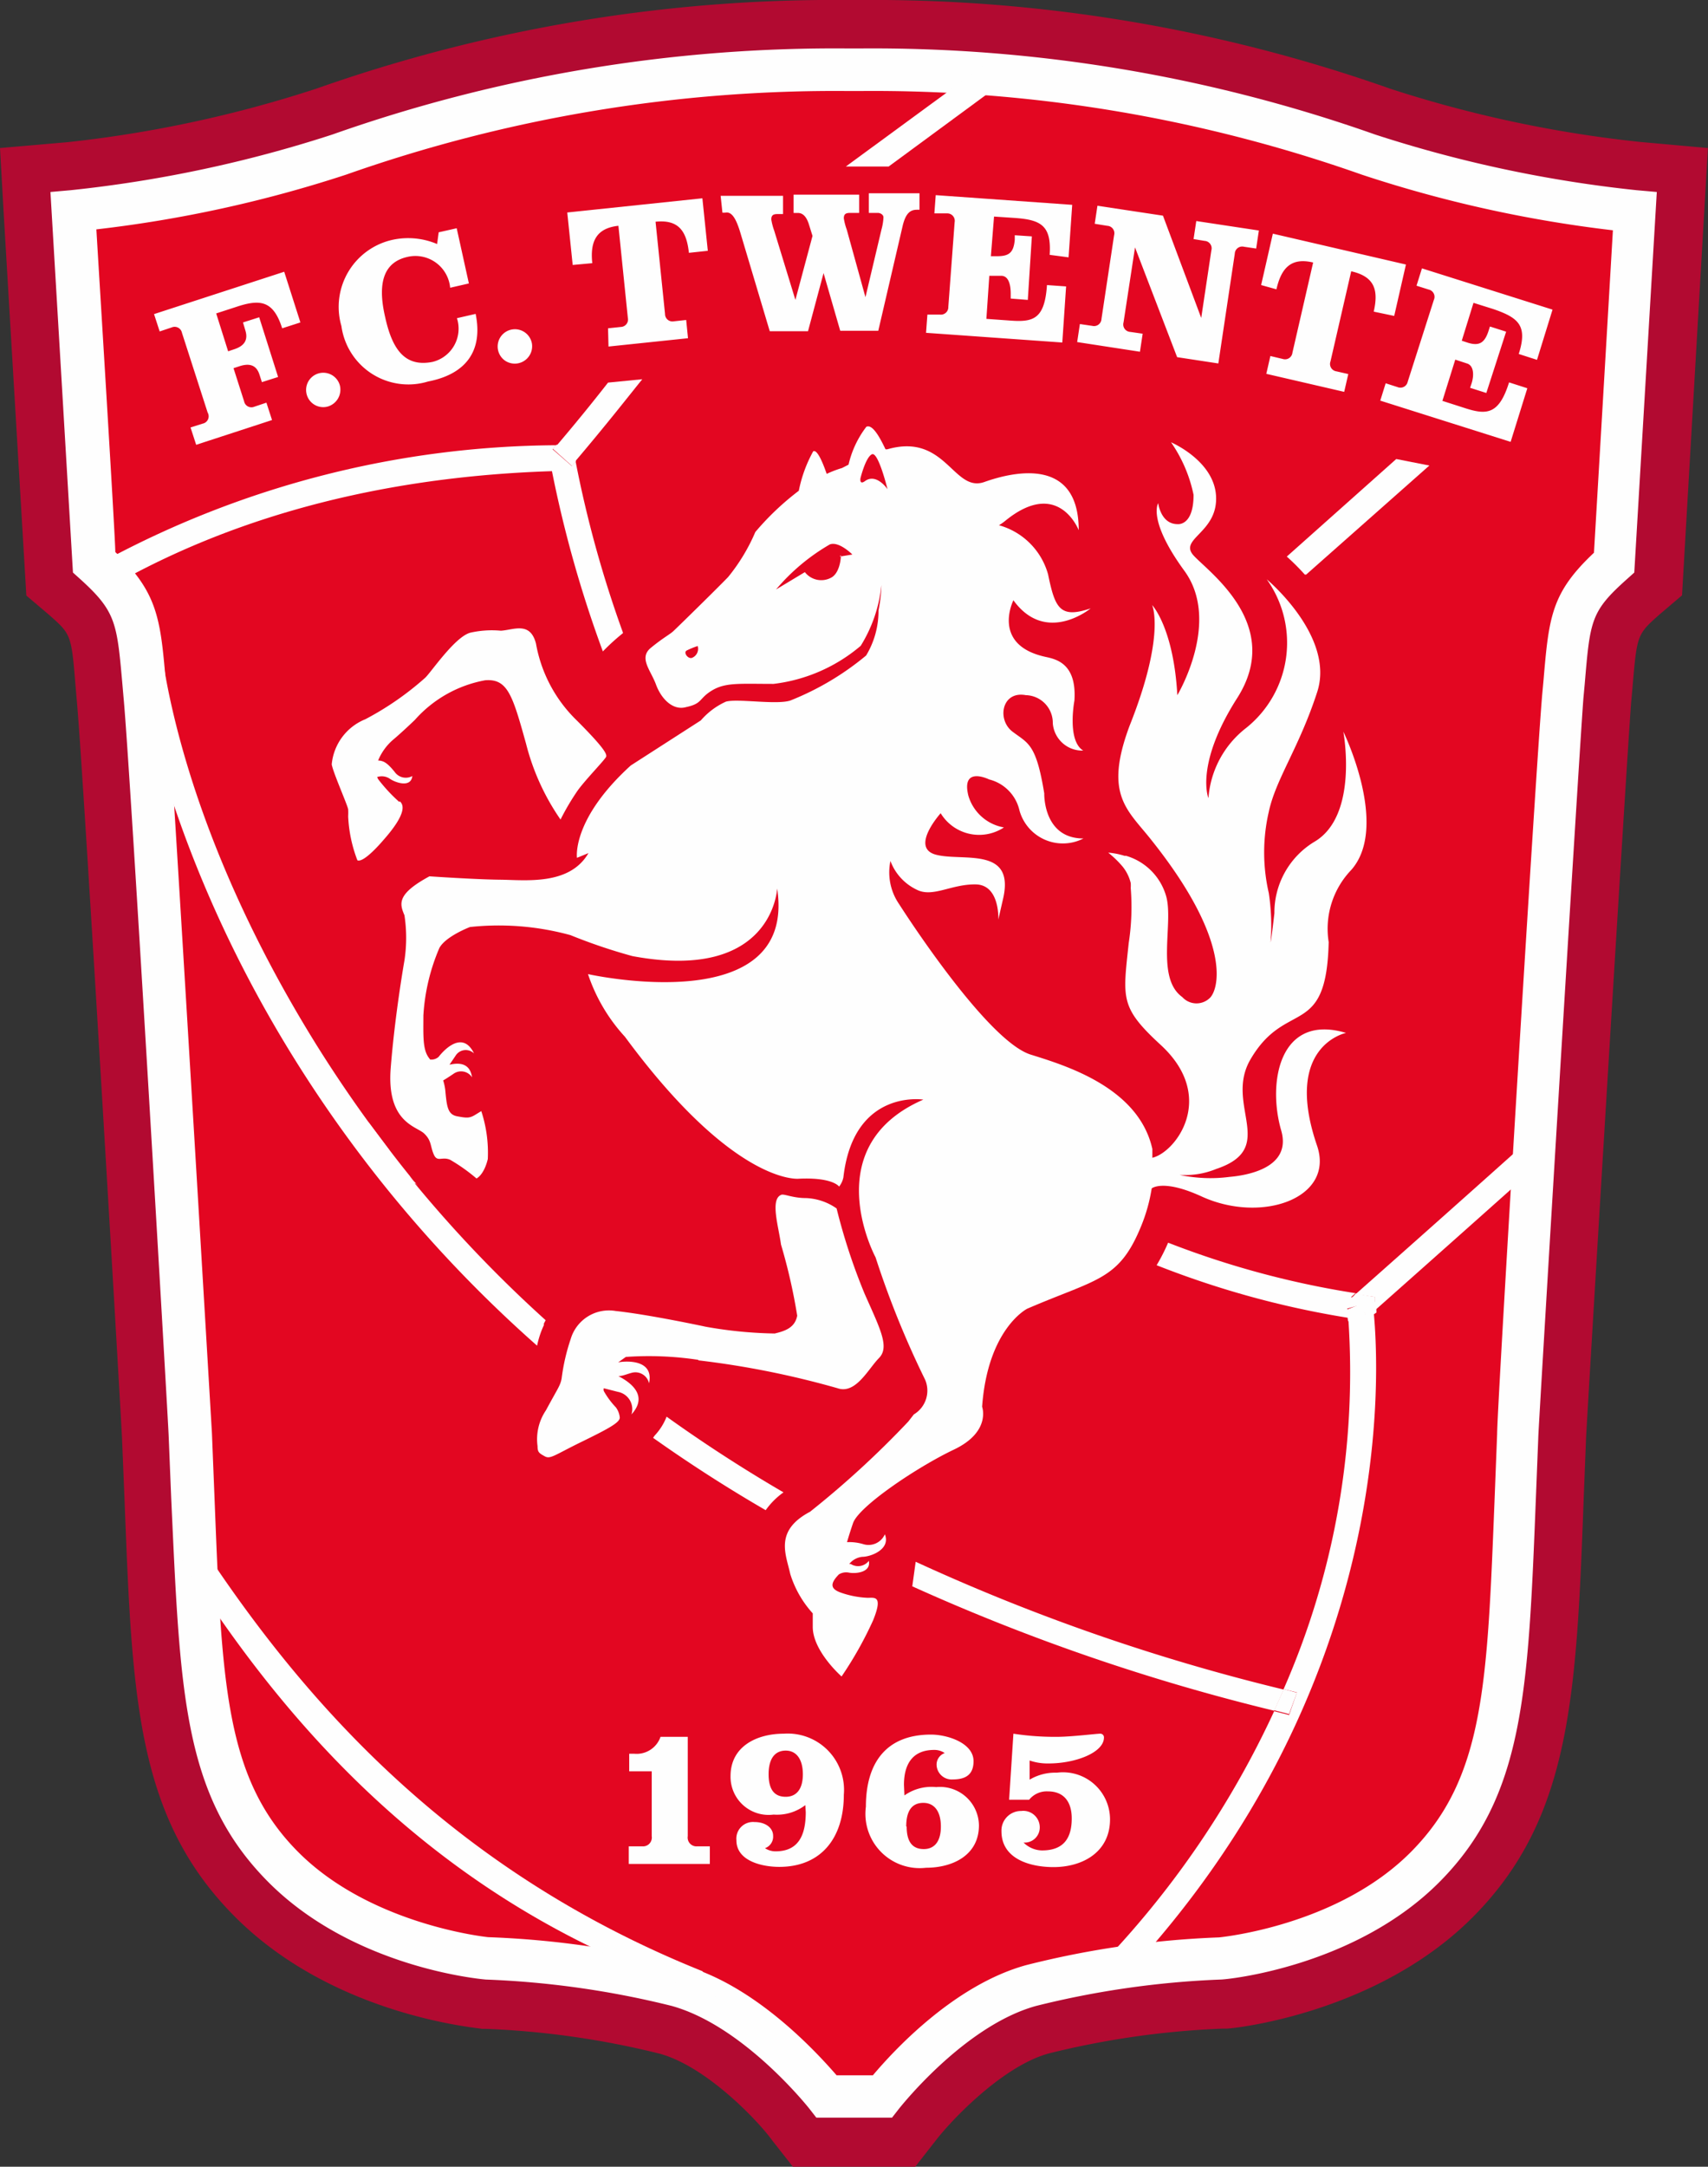 <svg xmlns="http://www.w3.org/2000/svg" viewBox="0 0 62.95 79.81"><rect x="0" y="0" width="62.95" height="79.81" fill="#333333" stroke="none"/><g fill="none" fill-rule="nonzero"><path fill="#E30621" d="M31.283 2.573A54.9 54.9 0 0 0 12.5 5.693a47.4 47.4 0 0 1-9.81 2.092l.755 12.932c1.66 1.519 1.66 2.2 1.892 4.98s1.66 27.199 1.66 27.199c.373 8.748.174 12.65 3.395 15.894 2.946 2.964 7.553 3.379 7.553 3.379a33.8 33.8 0 0 1 6.98.996c2.971.83 5.511 4.091 5.511 4.091h2.034s2.49-3.278 5.486-4.091a34 34 0 0 1 6.98-.996s4.607-.415 7.545-3.379c3.229-3.253 3.021-7.146 3.395-15.894 0 0 1.46-24.485 1.66-27.2.249-2.863.19-3.427 1.884-4.98l.755-12.93a47.4 47.4 0 0 1-9.736-2.092 54.9 54.9 0 0 0-18.774-3.121z"/><path fill="#B20A31" d="M13.338 8.117a52.5 52.5 0 0 1 17.945-2.98h.381c6.11-.059 12.183.95 17.945 2.98a46.3 46.3 0 0 0 7.968 1.91c-.166 2.88-.481 8.2-.556 9.553-1.51 1.618-1.66 2.921-1.892 5.328l-.05.532c-.24 2.714-1.66 26.269-1.702 27.273l-.1 2.324c-.273 7.006-.406 9.711-2.556 11.878s-5.677 2.63-5.901 2.656a36 36 0 0 0-7.47 1.087 13.55 13.55 0 0 0-5.81 3.851 13.7 13.7 0 0 0-5.851-3.851 36 36 0 0 0-7.47-1.087c-.258 0-3.777-.457-5.935-2.631S9.96 62.05 9.669 55.037l-.09-2.257c-.067-1.063-1.462-24.626-1.71-27.349l-.05-.564c-.191-2.2-.349-3.577-1.893-5.287-.083-1.345-.39-6.64-.556-9.554a46.3 46.3 0 0 0 7.968-1.909M31.283 0A57.4 57.4 0 0 0 11.67 3.262a45 45 0 0 1-9.18 1.975L0 5.453l.141 2.49.83 13.994.83.705c.83.73.83.73.988 2.681l.05.581c.24 2.64 1.66 26.867 1.66 27.116l.09 2.2c.283 7.246.416 11.703 4.051 15.363s8.898 4.1 9.13 4.15h.158c2.153.085 4.292.391 6.383.913 1.734.473 3.643 2.49 4.15 3.196l.763.97h4.507l.772-.987c.523-.68 2.424-2.714 4.15-3.187a31.5 31.5 0 0 1 6.383-.913h.157c.225 0 5.57-.54 9.13-4.15s3.777-8.068 4.043-15.314l.09-2.29c0-.2 1.462-24.436 1.66-27.083l.05-.548c.167-1.967.167-1.967.997-2.706l.83-.705.954-16.476-2.49-.224a45 45 0 0 1-9.213-1.959A57.4 57.4 0 0 0 31.664 0z"/><path fill="#E30621" d="M31.283 2.573A54.9 54.9 0 0 0 12.5 5.693a47.4 47.4 0 0 1-9.81 2.092l.755 12.932c1.66 1.519 1.66 2.2 1.892 4.98s1.66 27.199 1.66 27.199c.373 8.748.174 12.65 3.395 15.894 2.946 2.964 7.553 3.379 7.553 3.379a33.8 33.8 0 0 1 6.98.996c2.971.83 5.511 4.091 5.511 4.091h2.034s2.49-3.278 5.486-4.091a34 34 0 0 1 6.98-.996s4.607-.415 7.545-3.379c3.229-3.253 3.021-7.146 3.395-15.894 0 0 1.46-24.485 1.66-27.2.249-2.863.19-3.427 1.884-4.98l.755-12.93a47.4 47.4 0 0 1-9.736-2.092 54.9 54.9 0 0 0-18.774-3.121z"/><path fill="#FEFEFE" d="M12.757 6.433a54.2 54.2 0 0 1 18.526-3.08h.381a54.1 54.1 0 0 1 18.526 3.08 46.7 46.7 0 0 0 9.255 2.05c-.075 1.286-.664 11.33-.698 11.877-1.568 1.477-1.66 2.349-1.859 4.698l-.05.54c-.232 2.688-1.66 26.219-1.66 27.223l-.09 2.316c-.275 6.872-.366 10.333-3.08 13.072-2.714 2.74-7.03 3.146-7.072 3.154-2.4.089-4.785.43-7.113 1.021-2.69.739-4.938 3.212-5.652 4.059h-1.337c-.722-.83-2.988-3.32-5.668-4.059a34 34 0 0 0-7.172-1.029s-4.316-.431-7.013-3.146-2.806-6.225-3.08-13.172l-.09-2.249c-.059-1.013-1.453-24.543-1.66-27.232l-.05-.565c-.191-2.2-.3-3.179-1.851-4.656 0-.548-.623-10.6-.698-11.886a46.6 46.6 0 0 0 9.205-2.016m18.526-4.648a55.6 55.6 0 0 0-19.032 3.17 47 47 0 0 1-9.636 2.05l-.756.067.83 14.018.24.216c1.337 1.204 1.379 1.61 1.578 3.851l.05.573c.249 2.664 1.66 26.925 1.66 27.174l.091 2.233c.332 7.171.423 11.006 3.569 14.176s7.835 3.586 8.026 3.603c2.31.086 4.605.411 6.848.97 2.68.74 5.08 3.785 5.104 3.819l.232.298h2.79l.232-.298s2.398-3.08 5.08-3.818a33.3 33.3 0 0 1 6.797-.971c.249 0 4.98-.474 8.084-3.611s3.254-6.989 3.536-14.11l.091-2.3c0-.231 1.461-24.492 1.66-27.165l.05-.54c.2-2.365.224-2.672 1.585-3.884l.241-.216.83-14.018-.755-.067a47 47 0 0 1-9.628-2.05 55.6 55.6 0 0 0-19.015-3.17z"/><path fill="#FEFEFE" d="M25.348 63.976v3.66a.324.324 0 0 0 .34.374h.474v.648h-2.988v-.648h.506a.324.324 0 0 0 .34-.373v-2.39h-.83v-.648h.191a.93.93 0 0 0 .963-.623zM28.328 65.354c0 .598.24.83.63.83s.632-.274.632-.83-.241-.871-.631-.871-.631.282-.631.871m1.353 1.137c-.334.256-.75.38-1.17.349a1.403 1.403 0 0 1-1.586-1.42c0-1.095.971-1.56 1.959-1.56a2.075 2.075 0 0 1 2.216 2.25c0 1.585-.83 2.656-2.382 2.656-.614 0-1.577-.208-1.577-.98a.614.614 0 0 1 .664-.672c.423 0 .689.224.689.506a.45.45 0 0 1-.299.457.7.7 0 0 0 .39.116c.83 0 1.112-.573 1.112-1.444zM33.416 67.28c0 .597.24.83.63.83s.631-.274.631-.83-.24-.872-.647-.872-.63.274-.63.872zm-.083-1.146c.34-.24.756-.349 1.17-.307a1.436 1.436 0 0 1 1.577 1.411c0 1.096-.963 1.56-1.95 1.56a2 2 0 0 1-2.217-2.249c0-1.585.723-2.656 2.4-2.656.605 0 1.568.308 1.568.98 0 .481-.274.672-.764.672a.556.556 0 0 1-.597-.514.45.45 0 0 1 .298-.457.67.67 0 0 0-.39-.116c-.83 0-1.112.573-1.112 1.286zM37.35 63.86q.797.122 1.602.116c.531 0 1.452-.116 1.593-.116a.133.133 0 0 1 .142.141c0 .556-1.054.955-2.034.955-.24.006-.478-.031-.705-.108v.705c.303-.18.651-.269 1.004-.257a1.735 1.735 0 0 1 1.959 1.718c0 1.204-1.005 1.76-2.084 1.76-.83 0-1.917-.282-1.917-1.32a.72.72 0 0 1 .73-.747.606.606 0 0 1 .681.623.556.556 0 0 1-.597.54c.18.18.424.285.68.29.78 0 1.096-.432 1.096-1.179 0-.573-.258-.996-.88-.996a.83.83 0 0 0-.689.307h-.739zM6.64 57.386c4.15 6.64 10.134 13.197 19.92 16.21l-.672-.988C16.334 68.774 10.79 62.242 6.88 56.083zM7.23 16.384l-.208-.639.448-.141a.274.274 0 0 0 .183-.407l-.947-2.938a.274.274 0 0 0-.373-.2l-.448.15-.208-.639 4.798-1.56.597 1.867-.672.216c-.332-1.046-.83-1.079-1.718-.78l-.714.232.44 1.395.224-.075c.407-.133.506-.373.415-.68l-.091-.308.597-.19.697 2.199-.597.19-.091-.281c-.1-.307-.316-.44-.73-.307l-.225.074.39 1.22a.274.274 0 0 0 .374.2l.448-.15.207.64zM12.525 14.193a.647.647 0 0 1-.44.78.63.63 0 0 1-.78-.44.633.633 0 1 1 1.22-.34M16.168 8.557l.664-.15.449 2.034-.69.158a1.286 1.286 0 0 0-1.568-1.137c-.83.183-1.137.88-.83 2.208.257 1.178.714 1.867 1.751 1.66a1.26 1.26 0 0 0 .897-1.61l.689-.158c.282 1.378-.374 2.224-1.752 2.49a2.49 2.49 0 0 1-3.195-2.042 2.53 2.53 0 0 1 1.934-3.187 2.73 2.73 0 0 1 1.593.166zM19.605 12.658a.64.64 0 0 1-.995.624.636.636 0 1 1 .995-.625M21.107 9.76l-.2-1.933 4.98-.523.2 1.934-.697.075c-.083-.772-.357-1.237-1.229-1.146l.349 3.395a.274.274 0 0 0 .324.274l.456-.05.067.672-2.93.307-.017-.672.473-.05a.274.274 0 0 0 .257-.332l-.348-3.394c-.83.09-1.046.597-.963 1.377zM26.56 7.213h2.3v.672h-.208c-.15 0-.225.042-.225.2q.034.211.108.414l.78 2.548.631-2.357-.14-.448c-.084-.25-.208-.398-.4-.398h-.157V7.17h2.416v.673h-.34c-.15 0-.225.041-.225.199q.033.212.108.415l.689 2.49.59-2.49q.062-.22.074-.448c0-.108-.125-.166-.2-.166h-.34V7.12h1.868v.606h-.091c-.233 0-.407.108-.523.565l-.905 3.892h-1.403l-.614-2.124-.573 2.141h-1.41l-1.071-3.586c-.175-.597-.34-.83-.573-.78h-.1zM35.184 8.184a.274.274 0 0 0-.274-.324h-.473l.05-.672 5.03.357-.134 1.934-.697-.092c.075-1.095-.34-1.294-1.303-1.36l-.747-.05-.116 1.46h.232c.44 0 .606-.133.648-.606v-.166l.63.042-.149 2.34-.63-.05v-.182c0-.282-.059-.64-.333-.656h-.456l-.108 1.586.921.066c.83.058 1.229-.083 1.312-1.311l.705.05-.14 2.066-5.022-.357.05-.672h.456a.274.274 0 0 0 .315-.282zM44.272 11.711l.374-2.49a.274.274 0 0 0-.25-.348l-.406-.067.1-.664 2.307.349-.1.664-.448-.066a.274.274 0 0 0-.34.257l-.606 4.042-1.519-.232-1.552-4.043-.423 2.764a.274.274 0 0 0 .249.349l.456.066-.1.664L39.7 12.6l.1-.664.456.067a.274.274 0 0 0 .34-.257l.465-3.08a.274.274 0 0 0-.249-.348l-.465-.075.1-.664 2.415.365zM46.48 10.5l.432-1.893 4.905 1.137-.432 1.893-.755-.158c.174-.764.058-1.287-.83-1.486l-.764 3.32a.274.274 0 0 0 .216.365l.44.1-.15.656-2.871-.664.15-.656.456.108a.274.274 0 0 0 .357-.232l.763-3.32c-.83-.2-1.178.224-1.353.987zM52.846 11.047a.274.274 0 0 0-.19-.381l-.449-.142.2-.639 4.813 1.52-.572 1.85-.673-.216c.332-1.045 0-1.336-.954-1.66l-.714-.224-.432 1.395.224.074c.424.133.623 0 .764-.44l.05-.157.597.19-.73 2.258-.598-.19.058-.175c.084-.266.092-.64-.174-.722l-.431-.141-.474 1.519.88.282c.764.24 1.212.207 1.577-.963l.673.216-.615 1.975-4.805-1.519.199-.639.44.141a.274.274 0 0 0 .373-.199zM48.14 21.165l4.54-4.017-1.22-.24-4.034 3.593q.35.313.664.664M33.748 57.527l-.125.905a75.7 75.7 0 0 0 13.338 4.582q.183-.39.349-.78a74 74 0 0 1-13.562-4.707M28.876 54.97a54 54 0 0 1-4.308-2.788c-.1.259-.25.495-.44.697l-.058.083a54 54 0 0 0 4.15 2.665c.18-.254.402-.476.656-.656"/><path fill="#FEFEFE" d="m50.43 48.48-.074-.083c-.266.141-.59.258-.59.15h-.074a29 29 0 0 1-2.382 13.67l.49.124-.29.83-.549-.14a34.1 34.1 0 0 1-6.183 9.13l.68.647c10.002-10.716 9.38-22.244 9.172-24.477l-.1.091z"/><path fill="#FEFEFE" d="m47.8 62.35-.49-.133q-.165.39-.349.78l.548.141zM56.606 41.757a1568 1568 0 0 1-6.64 5.91l.324.05.382.058v.39s-.042.066-.108.116v.083c2.349-2.083 4.29-3.81 5.926-5.27z"/><path fill="#FEFEFE" d="m50.348 48.397.1.108.082-.074.1-.034v-.108q-.141.104-.299.183M49.684 48.53c0-.2 0-.315-.042-.324l.432-.124-.274-.307.066-.058.092-.083a33 33 0 0 1-6.906-1.86 7 7 0 0 1-.423.83c2.27.897 4.63 1.546 7.038 1.934M22.958 23.298a42 42 0 0 1-1.743-6.3l-.141.166-.706-.614.125-.15a35.5 35.5 0 0 0-16.534 4.2v1.08c3.785-2.192 9.13-4.092 16.384-4.325a44 44 0 0 0 1.876 6.64q.349-.36.739-.672"/><path fill="#FEFEFE" d="m21.082 17.164.141-.166v-.207l-.058-.407h-.664l-.125.15zM49.642 48.24s0 .157.042.423h.075c0 .133.34 0 .614-.2l-.282-.406z"/><path fill="#FEFEFE" d="m49.8 47.808.266.365.464-.157s0 .14.042.373c.058-.058.108-.108.108-.141v-.473l-.382-.067-.324-.066-.091.1z"/><path fill="#FEFEFE" d="m50.074 48.123.357.407q.156-.08.299-.182c0-.241-.05-.382-.05-.399zM15.397 43.675l-.291-.349q.124.193.29.349"/><path fill="#E30621" d="m15.397 43.675-.291-.349q.124.193.29.349"/><path fill="#FEFEFE" d="M14.35 42.363c-.265-.348-.522-.697-.78-1.037.171.405.44.761.78 1.037"/><path fill="#FEFEFE" d="M15.33 43.592a1.4 1.4 0 0 1-.224-.274q-.39-.482-.755-.963c-.266-.349-.523-.697-.78-1.038a49 49 0 0 1-1.893-2.805c-5.486-8.806-5.81-15.305-5.81-15.38l-1.162-1.17c0 .324.515 7.976 6.109 16.982a47.8 47.8 0 0 0 8.98 10.624 3.4 3.4 0 0 1 .25-.756v-.058l.066-.124a47.4 47.4 0 0 1-4.822-5.038"/><path fill="#FEFEFE" d="M25.73 50.107c1.74.204 3.461.549 5.146 1.03.664.223 1.12-.706 1.519-1.113s.05-1.062-.531-2.374a22 22 0 0 1-1.03-3.137 2.1 2.1 0 0 0-1.12-.382c-.523 0-.83-.174-.93-.116-.406.174-.083 1.187 0 1.826q.384 1.291.598 2.623c-.083.423-.407.556-.83.655a15.7 15.7 0 0 1-2.54-.249s-2.083-.448-3.32-.58a1.47 1.47 0 0 0-1.66 1.037q-.239.706-.332 1.444c-.05.274-.133.349-.58 1.179a1.9 1.9 0 0 0-.308 1.32c0 .224.058.257.266.373.207.116.365-.05 1.37-.54 1.003-.49 1.41-.713 1.394-.896a.76.76 0 0 0-.141-.365 3 3 0 0 1-.449-.606.2.2 0 0 1 0-.1l.523.133a.647.647 0 0 1 .498.83c.623-.68 0-1.162-.481-1.41.15 0 .315-.076.473-.117a.515.515 0 0 1 .656.382c.19-.88-.83-.83-1.137-.772l.282-.2a12.2 12.2 0 0 1 2.68.109m6.134-32.37c-.215.157-.166-.108-.166-.108s.191-.78.424-.88.572 1.286.572 1.286-.406-.606-.83-.298m-.888 2.73c0 .224-.083.69-.365.83a.764.764 0 0 1-.963-.207l-1.062.639a7.5 7.5 0 0 1 1.983-1.66c.34-.125.83.373.83.373l-.464.075m-5.437 3.727c-.15.066-.34-.191-.207-.266q.196-.097.406-.166a.357.357 0 0 1-.199.432M44.82 43.06c2.316-.771.282-2.357 1.27-4.042 1.311-2.24 2.797-.722 2.88-4.316a3.13 3.13 0 0 1 .83-2.656c1.42-1.602-.29-5.096-.29-5.096s.58 3.096-1.071 4.059a3.05 3.05 0 0 0-1.47 2.63c-.116 1.014-.14 1.072-.14 1.072a8 8 0 0 0-.067-1.818 6.64 6.64 0 0 1 0-2.988c.258-1.212 1.12-2.366 1.785-4.416s-1.86-4.15-1.86-4.15a4.017 4.017 0 0 1-.763 5.478 3.6 3.6 0 0 0-1.386 2.582s-.515-1.229 1.07-3.702c1.702-2.69-1.062-4.623-1.618-5.237-.556-.615.88-.83.83-2.158s-1.66-2.01-1.66-2.01c.404.583.687 1.24.83 1.935 0 1.162-.59 1.079-.59 1.079-.622 0-.713-.772-.713-.772s-.407.614.963 2.49-.258 4.582-.258 4.582c-.14-2.49-.93-3.32-.93-3.32s.507 1.095-.83 4.448c-.962 2.573-.066 3.096.823 4.233 3.012 3.785 2.448 5.536 2.116 5.81a.705.705 0 0 1-.996-.05c-.996-.713-.307-2.738-.598-3.726a2.17 2.17 0 0 0-1.477-1.478h-.058a2.7 2.7 0 0 0-.598-.116q.292.231.532.515c.143.177.245.384.298.606q.006.09 0 .182a8.7 8.7 0 0 1-.074 2.026c-.216 2.05-.332 2.365 1.186 3.76 2.075 1.917.548 3.95-.315 4.15v-.324c-.506-2.274-3.22-3.08-4.49-3.478-1.66-.531-4.84-5.536-4.84-5.536a2.06 2.06 0 0 1-.323-1.594c.175.47.527.85.98 1.063.589.29 1.27-.216 2.166-.2.896.017.83 1.295.83 1.295l.19-.83c.39-1.867-1.518-1.303-2.49-1.56-.97-.257.175-1.527.175-1.527a1.66 1.66 0 0 0 2.332.523 1.66 1.66 0 0 1-1.311-1.17c-.274-1.113.764-.598.764-.598.56.14.993.582 1.12 1.145a1.66 1.66 0 0 0 2.357 1.03c-1.494 0-1.444-1.66-1.444-1.66-.299-1.835-.59-1.835-1.17-2.275-.581-.44-.399-1.51.49-1.344a1.02 1.02 0 0 1 .995 1.037c.045.58.539 1.024 1.121 1.004-.606-.365-.324-1.842-.324-1.842.092-1.386-.697-1.527-1.07-1.61-2.009-.44-1.179-2.084-1.179-2.084 1.203 1.66 2.847.299 2.847.299-1.129.382-1.312 0-1.569-1.253a2.6 2.6 0 0 0-1.81-1.81q.119-.071.225-.157c1.967-1.61 2.714.34 2.714.34 0-2.673-2.332-2.183-3.478-1.776-1.145.406-1.419-1.826-3.577-1.204h-.066c-.241-.514-.498-.93-.706-.83-.316.413-.54.888-.656 1.395l-.24.124a4 4 0 0 0-.565.216c-.116-.332-.34-.921-.498-.83a5 5 0 0 0-.53 1.452 10 10 0 0 0-1.603 1.52 6.9 6.9 0 0 1-1.004 1.66c-.498.514-1.884 1.867-2.017 1.991s-.373.241-.83.615c-.456.373 0 .83.19 1.352.192.523.623.972 1.113.83.614-.132.457-.315.955-.614s1.012-.24 2.265-.24a6.07 6.07 0 0 0 3.213-1.403c.42-.677.682-1.44.763-2.233 0 0 0 .382-.108.93a3.17 3.17 0 0 1-.456 1.66 10.3 10.3 0 0 1-2.797 1.66c-.523.166-1.95-.083-2.374.041-.353.161-.667.396-.921.69l-2.582 1.66c-2.19 1.991-1.983 3.402-1.983 3.402l.423-.174c-.697 1.203-2.324.988-3.254.98-.93-.01-2.606-.125-2.606-.125-1.228.664-1.095 1.02-.921 1.436.083.55.083 1.11 0 1.66 0 0-.349 1.967-.507 3.967-.157 2 .947 2.141 1.229 2.407s.224.465.357.772.299.066.606.2q.516.3.97.688s.275-.124.416-.714a4.9 4.9 0 0 0-.24-1.768l-.217.133c-.216.133-.315.125-.672.058-.357-.066-.382-.373-.44-.98a2 2 0 0 0-.075-.34c.125-.074.25-.157.374-.24a.48.48 0 0 1 .689.124c-.075-.523-.465-.547-.83-.464l.224-.332a.44.44 0 0 1 .68-.083c-.48-.988-1.303.124-1.303.124a.4.4 0 0 1-.315.1l-.05-.067c-.232-.315-.199-.83-.199-1.552.05-.858.249-1.7.59-2.49.232-.431 1.128-.772 1.128-.772a10 10 0 0 1 3.702.299q1.119.454 2.282.772c5.188.971 5.337-2.49 5.337-2.49.739 4.88-6.972 3.154-6.972 3.154.286.857.75 1.643 1.361 2.307 4.05 5.495 6.408 5.23 6.408 5.23 1.262-.059 1.486.29 1.486.29a.8.8 0 0 0 .158-.34c.373-3.27 2.946-2.864 2.946-2.864-3.967 1.726-1.76 5.81-1.76 5.81.5 1.544 1.11 3.05 1.826 4.507a1.02 1.02 0 0 1-.415 1.278l-.207.266a34.5 34.5 0 0 1-3.619 3.32c-1.336.705-.88 1.585-.73 2.29.167.54.45 1.035.83 1.453v.498c0 .896 1.062 1.826 1.062 1.826.446-.654.835-1.346 1.162-2.067.374-.921.058-.83-.2-.83a3.4 3.4 0 0 1-.962-.182c-.423-.141-.431-.34-.1-.68.11-.068.24-.091.366-.067.24.05.83 0 .738-.432a.5.5 0 0 1-.664.116H31.3a.7.7 0 0 1 .482-.265c.307 0 1.054-.274.83-.83a.656.656 0 0 1-.789.365 1.8 1.8 0 0 0-.606-.075c.058-.199.133-.44.224-.705.216-.614 2.341-2.05 3.719-2.706s1.037-1.577 1.037-1.577c.208-2.88 1.66-3.61 1.66-3.61 2.557-1.104 3.378-1.038 4.192-3.022a6.2 6.2 0 0 0 .398-1.41s.415-.358 1.843.298c2.216 1.013 4.913.058 4.25-1.876-1.262-3.685 1.07-4.15 1.07-4.15-2.448-.73-2.905 1.81-2.39 3.594.406 1.403-1.32 1.66-1.91 1.71a5.4 5.4 0 0 1-1.834-.075c.46.032.92-.042 1.345-.216M14.716 29.54a6 6 0 0 1-.772-.83c-.05-.083-.05-.1 0-.1a.53.53 0 0 1 .423.075c.2.14.78.348.83-.1a.5.5 0 0 1-.655-.157c-.266-.324-.399-.407-.606-.415.116-.283.295-.536.523-.74.357-.298.83-.754.83-.754a4.55 4.55 0 0 1 2.59-1.461c.83-.067 1.012.548 1.51 2.34a8.6 8.6 0 0 0 1.27 2.79 9 9 0 0 1 .639-1.08c.324-.44 1.037-1.162 1.046-1.245.008-.083 0-.24-1.088-1.328a5.2 5.2 0 0 1-1.502-2.83c-.216-.83-.83-.498-1.295-.473a3.6 3.6 0 0 0-1.129.074c-.572.158-1.452 1.47-1.66 1.66a11 11 0 0 1-2.207 1.528c-.69.278-1.167.919-1.237 1.66.041.282.597 1.535.606 1.66.008.124 0 .257 0 .257.025.554.14 1.1.34 1.618.24.108.938-.722.938-.722.88-.987.78-1.32.623-1.452M32.752 6.134l4.233-3.113.066-.05-.531-.755-.066.05-5.28 3.868h1.57M20.501 16.4h.622l.059.408v.207c1.17-1.378 1.9-2.316 2.49-3.046l-1.262.124a72 72 0 0 1-1.884 2.308"/></g></svg>